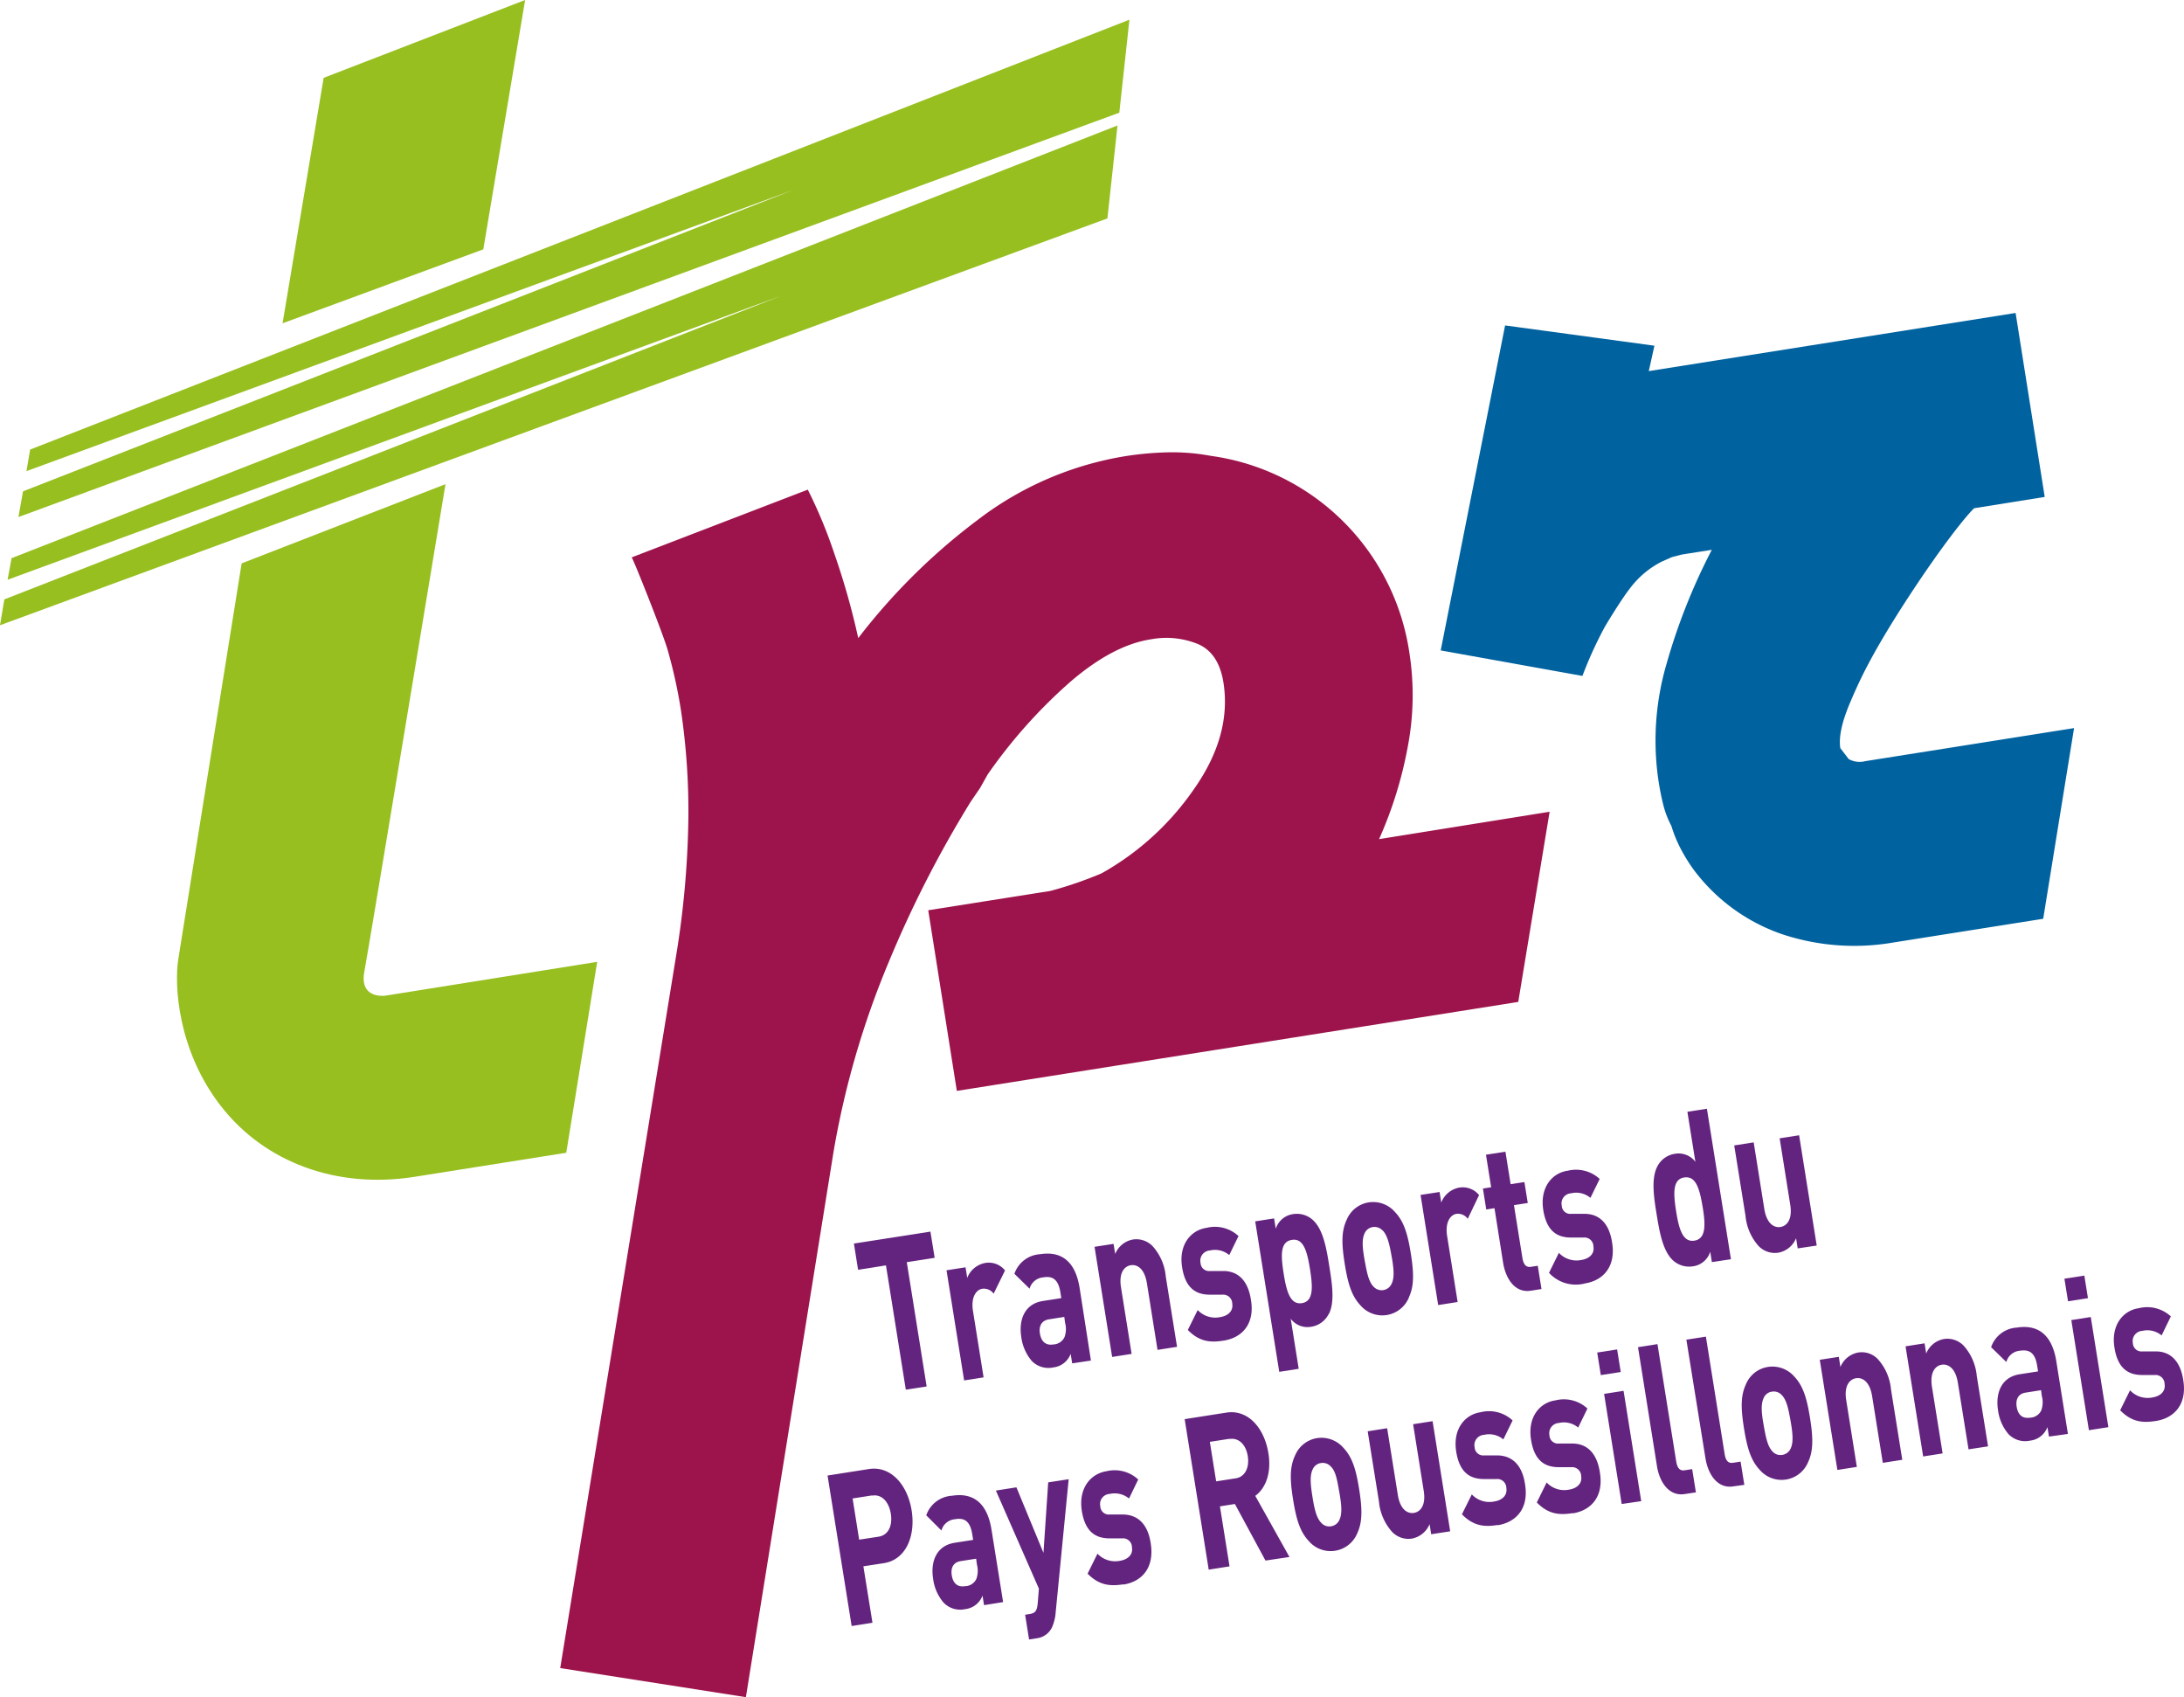 <svg id="Calque_1" data-name="Calque 1" xmlns="http://www.w3.org/2000/svg" viewBox="0 0 387 300.66"><defs><style>.cls-1{fill:#00629f;}.cls-2{fill:#9d144c;}.cls-3{fill:#63247f;}.cls-4{fill:#97bf1f;}</style></defs><path class="cls-1" d="M401,426.38c-1.18,1.07-5.61,6.44-12.11,16.45-6.34,9.79-8.37,14.46-9.85,17.92s-2.07,6.18-1.76,8.13l1.49,1.94a4,4,0,0,0,2.93.37l37-5.86-5.47,33.78-26.41,4.18a40.66,40.66,0,0,1-19.68-1.39,32.84,32.84,0,0,1-15.87-11.52,29.84,29.84,0,0,1-2.26-3.65,23.19,23.19,0,0,1-1.67-4.08,16.42,16.42,0,0,1-1.44-3.77c-.32-1.29-.58-2.59-.79-3.9a48.32,48.32,0,0,1,1.4-21.1,106.47,106.47,0,0,1,8-20.13l-5.28.83-1.79.46-1.74.77a16.14,16.14,0,0,0-5.68,4.75c-1.69,2.16-4.39,6.67-4.56,7a72,72,0,0,0-3.88,8.53l-25.11-4.52L317.88,394l26.46,3.59-1,4.5,65-10.3,5.16,32.59Z" transform="translate(-51.18 -336.35)"/><path class="cls-2" d="M320.21,513.84,220.73,529.6l-5.07-32,21.64-3.42a69.77,69.77,0,0,0,9.06-3.11,48.85,48.85,0,0,0,16.27-14.76q6.83-9.62,5.34-19.06c-.56-3.47-2.05-5.74-4.5-6.8a14.79,14.79,0,0,0-8.33-.85q-6.64,1-14.17,7.42a90.75,90.75,0,0,0-14.78,16.53l-1.34,2.39-1.66,2.43a198.71,198.71,0,0,0-14.58,28.53,153.83,153.83,0,0,0-9.72,33.44L183.35,637l-32.9-5.15L170.93,506a163.44,163.44,0,0,0,2.23-24.74,121.89,121.89,0,0,0-1.28-18.84,88.46,88.46,0,0,0-2.45-11.13c-1-3.3-6.07-16-6.32-16.2l31.21-12a85.88,85.88,0,0,1,4.69,11.3,130.87,130.87,0,0,1,4.25,15,109.51,109.51,0,0,1,21.09-20.88,58.36,58.36,0,0,1,26.36-11.37,56.68,56.68,0,0,1,7.4-.66,37.3,37.3,0,0,1,7.6.62A41.25,41.25,0,0,1,300.92,452a48.49,48.49,0,0,1-.28,16.59A71.74,71.74,0,0,1,295.55,485l30.22-4.85Z" transform="translate(-51.18 -336.35)"/><polygon class="cls-3" points="160.68 223.59 164.2 245.61 160.51 246.18 156.99 224.16 152.05 224.94 151.31 220.29 164.87 218.18 165.62 222.82 160.68 223.59"/><path class="cls-3" d="M227.25,565.52a2.14,2.14,0,0,0-2-.87c-1.07.16-2.06,1.47-1.66,3.94l1.88,11.76-3.45.54-3.12-19.51,3.37-.53.3,1.88a4.24,4.24,0,0,1,3.14-2.64,3.69,3.69,0,0,1,3.56,1.32Zm13.92,12.35-.27-1.69a3.73,3.73,0,0,1-3.1,2.41,4.1,4.1,0,0,1-3.81-1.17,8.14,8.14,0,0,1-1.84-4.21c-.49-3.11.61-5.89,3.82-6.39l3.27-.51-.16-1c-.34-2.14-1.23-3-3.06-2.67a2.72,2.72,0,0,0-2.4,2L230.93,562a5.14,5.14,0,0,1,4.56-3.47c3.88-.61,6.27,1.4,7,6l2,12.84Zm-1.4-8.23-2.73.43c-1.25.2-1.81,1.13-1.59,2.51s1,2.15,2.35,1.94a2.29,2.29,0,0,0,2-1.28,4.15,4.15,0,0,0,.11-2.55Zm16.52,5.84-1.88-11.8c-.43-2.66-1.76-3.37-2.85-3.2s-2.17,1.26-1.74,3.92l1.88,11.79-3.45.54-3.12-19.51,3.37-.52.29,1.79a4.21,4.21,0,0,1,3.13-2.56,4,4,0,0,1,3.54,1.22,9.22,9.22,0,0,1,2.29,5.32l2,12.47ZM268,573.84c-2.18.34-4.2.31-6.34-1.89l1.75-3.53a4.26,4.26,0,0,0,4,1.25c1.19-.18,2.35-.94,2.12-2.4a1.6,1.6,0,0,0-1.75-1.57l-2.22,0c-2.55,0-4.34-1.24-4.91-4.84-.65-4,1.53-6.6,4.34-7a6.12,6.12,0,0,1,5.65,1.46L269,558.68a3.94,3.94,0,0,0-3.42-.81,1.81,1.81,0,0,0-1.67,2.18,1.52,1.52,0,0,0,1.7,1.46l2.23,0c2.79-.05,4.5,1.79,5,5.09C273.57,570.86,271.3,573.33,268,573.84Zm18.64-4.75a4.18,4.18,0,0,1-3.09,2.29,3.7,3.7,0,0,1-3.66-1.42l1.42,8.87-3.45.54-4.26-26.66,3.35-.52.29,1.83a3.78,3.78,0,0,1,3.12-2.6,4.2,4.2,0,0,1,3.65,1.24c1.7,1.73,2.25,5.06,2.72,8S287.74,566.93,286.67,569.09ZM280.08,556c-2.07.32-1.95,2.76-1.44,5.95s1.16,5.57,3.23,5.25,1.95-2.8,1.44-6S282.15,555.64,280.08,556Zm20.74,10.24a5.1,5.1,0,0,1-8.58,1.34c-1.54-1.64-2.21-3.8-2.78-7.36s-.6-5.78.36-7.81a5.07,5.07,0,0,1,3.89-3.06,5.13,5.13,0,0,1,4.68,1.73c1.54,1.64,2.22,3.79,2.78,7.31S301.77,564.17,300.82,566.2Zm-4.65-11.9a1.92,1.92,0,0,0-1.76-.61A1.85,1.85,0,0,0,293,554.8c-.56,1.12-.37,2.82,0,4.84s.68,3.74,1.56,4.63a1.94,1.94,0,0,0,3.21-.5c.56-1.12.36-2.86,0-4.88S297.05,555.2,296.17,554.3Zm15.09-2.08a2.14,2.14,0,0,0-2-.88c-1.06.17-2.05,1.47-1.65,3.95L309.47,567l-3.45.54-3.12-19.51,3.37-.52.3,1.87a4.23,4.23,0,0,1,3.14-2.64,3.73,3.73,0,0,1,3.56,1.32ZM322.42,565c-2.82.44-4.46-2.18-4.9-5L316,550.38l-1.46.23-.59-3.71,1.46-.23-.92-5.76,3.45-.54.92,5.76,2.44-.38.6,3.71-2.45.38,1.5,9.36c.18,1.13.65,1.7,1.48,1.57l1.24-.19.66,4.12Zm9.58-1.28a6.43,6.43,0,0,1-6.34-1.89l1.75-3.54a4.27,4.27,0,0,0,4,1.26c1.2-.19,2.36-.94,2.12-2.4a1.58,1.58,0,0,0-1.74-1.57l-2.23,0c-2.55,0-4.33-1.24-4.91-4.84-.64-4,1.53-6.61,4.34-7a6.17,6.17,0,0,1,5.65,1.46L333,548.55a3.92,3.92,0,0,0-3.42-.81,1.79,1.79,0,0,0-1.66,2.18,1.51,1.51,0,0,0,1.7,1.46l2.22,0c2.8-.05,4.51,1.79,5,5.08C337.54,560.73,335.27,563.2,332,563.71Zm22.52-3.79-.29-1.84a3.72,3.72,0,0,1-3.09,2.59,4.24,4.24,0,0,1-3.68-1.22c-1.7-1.74-2.26-5.1-2.73-8s-1-6.26.1-8.42a4.18,4.18,0,0,1,3.09-2.29,3.73,3.73,0,0,1,3.68,1.42l-1.42-8.87,3.46-.54,4.26,26.66Zm-4.89-15c-2.07.33-1.95,2.77-1.45,5.95s1.17,5.57,3.24,5.25,2-2.8,1.46-6S351.7,544.62,349.63,544.94Zm20.1,12.57-.29-1.8a4.21,4.21,0,0,1-3.13,2.56,4,4,0,0,1-3.54-1.21,9.34,9.34,0,0,1-2.29-5.32l-2-12.47,3.45-.54,1.88,11.79c.43,2.66,1.77,3.37,2.86,3.2s2.16-1.26,1.74-3.91L366.53,538l3.45-.54L373.1,557Z" transform="translate(-51.18 -336.35)"/><path class="cls-3" d="M207.81,613.26l-3.64.56,1.61,10-3.69.58-4.27-26.66,7.33-1.15c3.9-.61,6.85,2.81,7.57,7.34S211.71,612.65,207.81,613.26Zm-2.1-12-3.45.54,1.16,7.3,3.46-.53c1.67-.27,2.5-1.89,2.15-4.06S207.38,601,205.71,601.3Zm19.84,19.44-.27-1.69a3.72,3.72,0,0,1-3.1,2.4,4.07,4.07,0,0,1-3.81-1.17,8,8,0,0,1-1.84-4.2c-.5-3.11.61-5.89,3.82-6.39l3.27-.51-.16-1c-.34-2.13-1.23-3-3.06-2.66a2.71,2.71,0,0,0-2.4,2l-2.69-2.69a5.13,5.13,0,0,1,4.56-3.47c3.88-.61,6.26,1.4,7,6l2.06,12.84Zm-1.4-8.23-2.74.43c-1.24.19-1.8,1.12-1.58,2.51s1,2.15,2.35,1.93a2.26,2.26,0,0,0,2-1.27,4.23,4.23,0,0,0,.11-2.55Zm14.1,9.43a8,8,0,0,1-.63,2.67,3.44,3.44,0,0,1-2.74,2l-1.35.21-.7-4.38.8-.13c1-.15,1.32-.55,1.44-2l.2-2.49-7.62-17.38,3.64-.57,4.79,11.61.84-12.49,3.63-.56Zm12-4.89c-2.18.33-4.2.3-6.35-1.89l1.75-3.54a4.29,4.29,0,0,0,4,1.26c1.19-.19,2.35-.94,2.11-2.4a1.58,1.58,0,0,0-1.74-1.57l-2.23,0c-2.55,0-4.33-1.24-4.91-4.84-.64-4,1.53-6.61,4.35-7.05a6.15,6.15,0,0,1,5.64,1.46l-1.63,3.37a4,4,0,0,0-3.43-.81,1.79,1.79,0,0,0-1.66,2.18,1.51,1.51,0,0,0,1.7,1.46l2.23,0c2.79,0,4.5,1.79,5,5.08C255.79,614.07,253.52,616.54,250.26,617.05Zm25.17-4.21L270,602.78l-2.65.42,1.7,10.63-3.69.58-4.26-26.66,7.4-1.16c3.85-.6,6.73,2.75,7.44,7.21.6,3.74-.65,6.32-2.33,7.54l6.06,10.83Zm-6.38-21.57-3.48.54,1.12,7,3.48-.54c1.62-.25,2.45-1.88,2.12-3.94S270.66,591,269.05,591.27ZM291.67,608a5.1,5.1,0,0,1-8.58,1.34c-1.54-1.64-2.21-3.8-2.78-7.36s-.6-5.78.36-7.81a5.08,5.08,0,0,1,3.89-3.06,5.15,5.15,0,0,1,4.68,1.73c1.55,1.64,2.22,3.8,2.78,7.32S292.62,606,291.67,608ZM287,596.14a1.92,1.92,0,0,0-1.76-.61,1.85,1.85,0,0,0-1.45,1.11c-.56,1.12-.37,2.82-.05,4.84s.68,3.74,1.56,4.63a1.87,1.87,0,0,0,1.73.62,1.9,1.9,0,0,0,1.48-1.12c.56-1.12.36-2.85,0-4.88S287.9,597,287,596.14Zm17.78,12-.28-1.79a4.25,4.25,0,0,1-3.13,2.56,4,4,0,0,1-3.54-1.22,9.32,9.32,0,0,1-2.3-5.32l-2-12.47,3.45-.54,1.89,11.8c.42,2.66,1.76,3.37,2.85,3.2s2.17-1.26,1.74-3.92l-1.88-11.79,3.45-.54,3.12,19.51Zm11.79-1.64c-2.17.34-4.19.31-6.34-1.89l1.75-3.53a4.26,4.26,0,0,0,4,1.25c1.2-.18,2.35-.94,2.12-2.4a1.6,1.6,0,0,0-1.75-1.57l-2.22,0c-2.55,0-4.34-1.24-4.91-4.84-.65-4,1.53-6.6,4.34-7a6.12,6.12,0,0,1,5.65,1.46l-1.64,3.36a3.94,3.94,0,0,0-3.42-.81,1.81,1.81,0,0,0-1.67,2.18,1.52,1.52,0,0,0,1.71,1.46l2.22,0c2.8,0,4.51,1.79,5,5.09C322.13,603.56,319.86,606,316.59,606.54Zm13.27-2.1c-2.18.34-4.2.31-6.34-1.89l1.74-3.54a4.27,4.27,0,0,0,4,1.26c1.19-.18,2.35-.94,2.12-2.4a1.6,1.6,0,0,0-1.75-1.57l-2.22,0c-2.55,0-4.34-1.24-4.91-4.84-.65-4,1.52-6.61,4.34-7a6.14,6.14,0,0,1,5.65,1.45l-1.64,3.37a3.94,3.94,0,0,0-3.42-.81,1.81,1.81,0,0,0-1.67,2.18,1.51,1.51,0,0,0,1.7,1.46l2.23,0c2.79-.05,4.5,1.79,5,5.09C335.4,601.46,333.13,603.93,329.86,604.44Zm5-24.45-.64-4,3.53-.55.64,4Zm3.7,22.83-3.12-19.51,3.45-.54L342,602.28Zm11.17-1.76c-2.84.44-4.48-2.18-4.92-4.95L341.43,575l3.45-.54,3.32,20.78c.19,1.16.63,1.71,1.5,1.57l1.33-.21.66,4.12Zm8.6-1.36c-2.84.44-4.48-2.18-4.93-5L350,573.67l3.46-.54,3.32,20.78c.18,1.16.62,1.71,1.5,1.57l1.33-.21.66,4.12Z" transform="translate(-51.18 -336.35)"/><path class="cls-3" d="M371.56,595.39a5.09,5.09,0,0,1-8.57,1.33c-1.54-1.64-2.21-3.8-2.78-7.35s-.6-5.78.35-7.81a5.06,5.06,0,0,1,3.9-3.06,5.14,5.14,0,0,1,4.68,1.72c1.54,1.64,2.21,3.8,2.77,7.32S372.52,593.36,371.56,595.39Zm-4.65-11.9a1.9,1.9,0,0,0-1.75-.61A1.84,1.84,0,0,0,363.7,584c-.55,1.12-.36,2.82,0,4.84s.68,3.73,1.56,4.63a1.86,1.86,0,0,0,1.73.61,1.91,1.91,0,0,0,1.48-1.11c.55-1.12.36-2.86,0-4.88S367.79,584.38,366.91,583.49Zm17.9,12-1.89-11.79c-.42-2.66-1.76-3.37-2.85-3.2s-2.17,1.26-1.74,3.91l1.88,11.8-3.45.54-3.12-19.51,3.37-.53.29,1.8a4.23,4.23,0,0,1,3.13-2.56,3.94,3.94,0,0,1,3.54,1.21,9.28,9.28,0,0,1,2.29,5.32l2,12.47ZM400,593.1l-1.89-11.79c-.42-2.66-1.76-3.37-2.85-3.2s-2.16,1.26-1.74,3.92l1.89,11.79-3.45.54-3.12-19.51,3.37-.53.29,1.8a4.2,4.2,0,0,1,3.12-2.56,4,4,0,0,1,3.55,1.21,9.34,9.34,0,0,1,2.29,5.33l2,12.47Zm14.25-2.26-.27-1.68a3.72,3.72,0,0,1-3.1,2.4,4.07,4.07,0,0,1-3.81-1.17,8.11,8.11,0,0,1-1.84-4.2c-.49-3.11.61-5.89,3.82-6.39l3.27-.51-.16-1c-.34-2.13-1.23-2.95-3.06-2.66a2.71,2.71,0,0,0-2.4,2L404,575a5.13,5.13,0,0,1,4.56-3.47c3.88-.61,6.27,1.4,7,6l2.05,12.84Zm-1.4-8.22-2.73.43c-1.25.19-1.81,1.12-1.59,2.51s1,2.14,2.35,1.93a2.28,2.28,0,0,0,2-1.27,4.23,4.23,0,0,0,.11-2.55Zm4.78-15.75-.64-4,3.53-.55.64,4Zm3.7,22.84-3.12-19.51,3.45-.54,3.12,19.51Z" transform="translate(-51.18 -336.35)"/><path class="cls-3" d="M433.21,588.07c-2.18.34-4.19.31-6.34-1.89l1.75-3.54a4.25,4.25,0,0,0,4,1.26c1.19-.18,2.35-.94,2.12-2.4a1.6,1.6,0,0,0-1.75-1.57l-2.22,0c-2.55,0-4.34-1.24-4.91-4.84-.65-4,1.53-6.61,4.34-7a6.17,6.17,0,0,1,5.65,1.46l-1.64,3.37a3.94,3.94,0,0,0-3.42-.81,1.81,1.81,0,0,0-1.67,2.18,1.52,1.52,0,0,0,1.71,1.46l2.22,0c2.79-.05,4.5,1.79,5,5.09C438.75,585.09,436.48,587.56,433.21,588.07Z" transform="translate(-51.18 -336.35)"/><polygon class="cls-4" points="200.13 3.49 5.34 79.64 4.69 83.46 140.67 33.61 4.08 87.04 3.27 91.59 198.34 19.96 200.13 3.49"/><polygon class="cls-4" points="198.02 22.23 2.05 98.88 1.35 102.7 138.56 52.35 0.77 106.18 0 110.76 196.23 38.69 198.02 22.23"/><polygon class="cls-4" points="57.35 13.79 93.05 0 85.64 44.17 50.07 57.27 57.35 13.79"/><path class="cls-4" d="M94,436.15S84.08,498,82.77,506.3c-.71,4.42-.18,16.1,7.6,26.05s20.46,14.61,34.15,12.49l27-4.28L157,506.74l-37.58,6s-4.6.64-3.68-4.26,14.38-86.36,14.38-86.36Z" transform="translate(-51.18 -336.35)"/></svg>